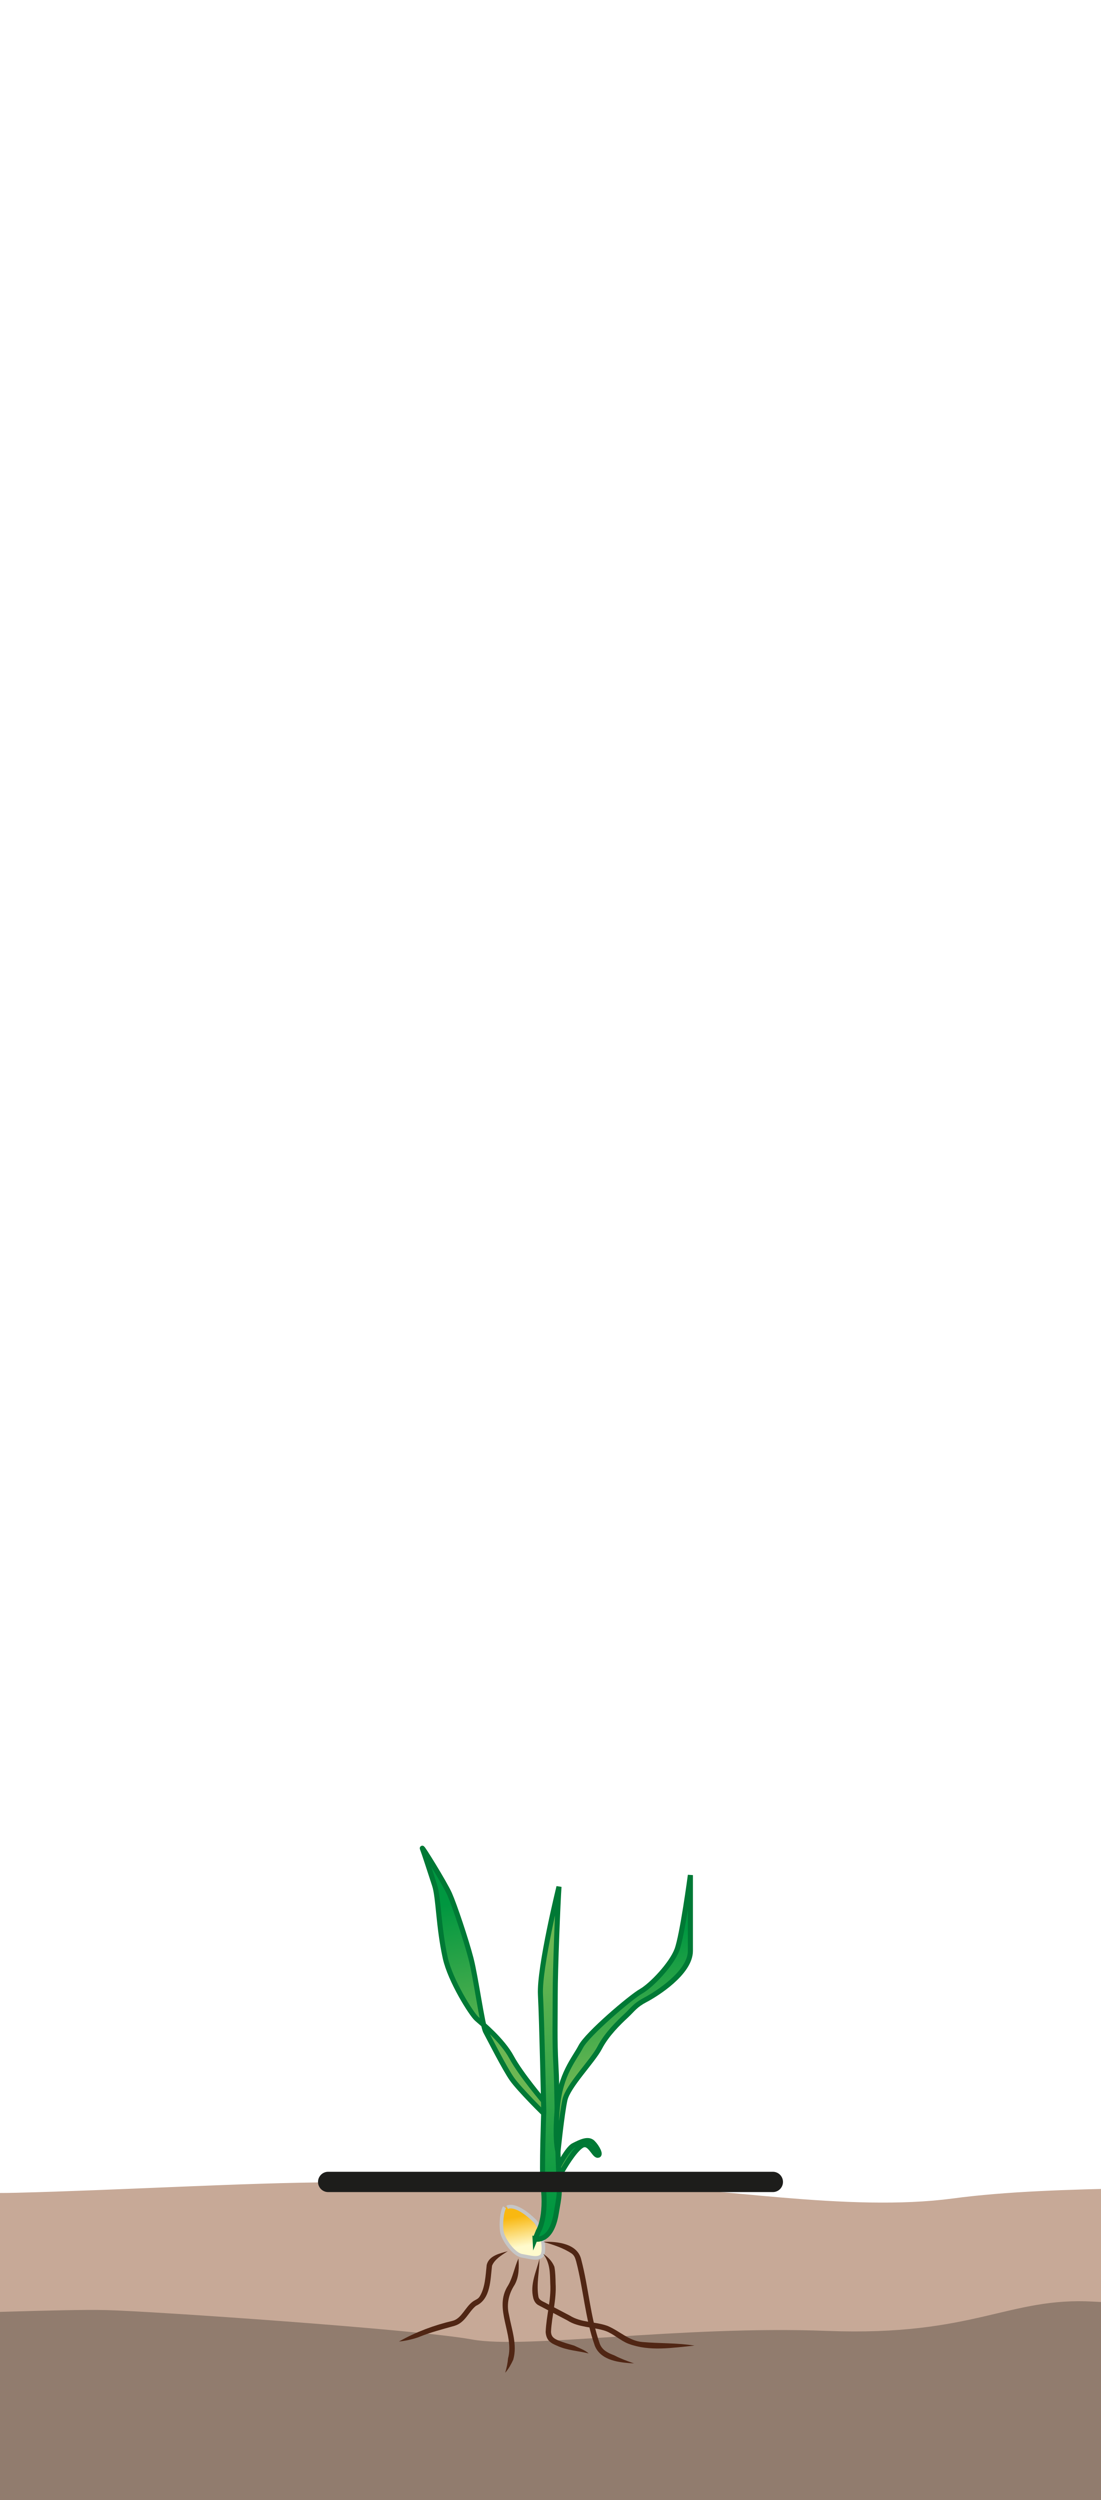 <svg xmlns="http://www.w3.org/2000/svg" xmlns:xlink="http://www.w3.org/1999/xlink" id="Warstwa_2" data-name="Warstwa 2" viewBox="0 0 162.65 369.03"><defs><style>      .cls-1 {        fill: #917c6e;      }      .cls-1, .cls-2, .cls-3, .cls-4 {        stroke-width: 0px;      }      .cls-5 {        fill: url(#Nouvelle_nuance_de_dégradé_1-4);      }      .cls-5, .cls-6, .cls-7, .cls-8, .cls-9, .cls-10 {        stroke-miterlimit: 10;      }      .cls-5, .cls-7, .cls-9, .cls-10 {        stroke: #007935;        stroke-width: .75px;      }      .cls-2, .cls-8 {        fill: none;      }      .cls-6 {        fill: url(#linear-gradient);        stroke: #c6c6c6;        stroke-width: .53px;      }      .cls-7 {        fill: url(#Nouvelle_nuance_de_dégradé_1-3);      }      .cls-3 {        fill: #c7a997;      }      .cls-11 {        clip-path: url(#clippath);      }      .cls-4 {        fill: #502614;      }      .cls-8 {        stroke: #1d1d1b;        stroke-linecap: round;        stroke-width: 3px;      }      .cls-9 {        fill: url(#Nouvelle_nuance_de_dégradé_1-2);      }      .cls-10 {        fill: url(#Nouvelle_nuance_de_dégradé_1);      }    </style><clipPath id="clippath"><rect class="cls-2" width="162.65" height="369.03"></rect></clipPath><linearGradient id="linear-gradient" x1="77.44" y1="331.55" x2="76.64" y2="327.16" gradientUnits="userSpaceOnUse"><stop offset="0" stop-color="#fffacc"></stop><stop offset="1" stop-color="#f9b811"></stop></linearGradient><linearGradient id="Nouvelle_nuance_de_d&#xE9;grad&#xE9;_1" data-name="Nouvelle nuance de d&#xE9;grad&#xE9; 1" x1="73.62" y1="303.03" x2="69.5" y2="280.44" gradientUnits="userSpaceOnUse"><stop offset="0" stop-color="#6db753"></stop><stop offset="1" stop-color="#009740"></stop></linearGradient><linearGradient id="Nouvelle_nuance_de_d&#xE9;grad&#xE9;_1-2" data-name="Nouvelle nuance de d&#xE9;grad&#xE9; 1" x1="85.25" y1="319.41" x2="84.84" y2="317.17" xlink:href="#Nouvelle_nuance_de_d&#xE9;grad&#xE9;_1"></linearGradient><linearGradient id="Nouvelle_nuance_de_d&#xE9;grad&#xE9;_1-3" data-name="Nouvelle nuance de d&#xE9;grad&#xE9; 1" x1="77.25" y1="288.42" x2="85.51" y2="325.61" xlink:href="#Nouvelle_nuance_de_d&#xE9;grad&#xE9;_1"></linearGradient><linearGradient id="Nouvelle_nuance_de_d&#xE9;grad&#xE9;_1-4" data-name="Nouvelle nuance de d&#xE9;grad&#xE9; 1" x1="93.86" y1="306.3" x2="90.28" y2="286.68" xlink:href="#Nouvelle_nuance_de_d&#xE9;grad&#xE9;_1"></linearGradient></defs><g id="Calque_1" data-name="Calque 1"><g class="cls-11"><g><g><path class="cls-1" d="M1983.58,336.82s-806.85-4.46-819.64-4.92c-12.78-.46-11.36.45-25.18.54-13.82.1-98.22.76-101.61-.67-3.39-1.44-16.99,3.18-31.85,2.53-14.86-.65-34.23-2.75-46.77-2.81-12.54-.05-30.84.85-43.35.95-12.5.1-32.76,7.2-48.28,3.4-15.52-3.8-37.03-2.1-56.48-4.36-19.45-2.26-73.02,2.74-73.02,2.74,0,0-37.61-1.86-51.29-2.33-13.68-.46-44.9-3.01-63.69,0-18.78,3.01-55.91-1.33-68.49-1.45-12.58-.12-84.39,4.42-92.37,3.25-7.98-1.17-24.51.17-40.75-3.26-16.24-3.43-38.08,2.33-43.69,0-5.61-2.33-54.14,1.89-59.51,1.99-5.37.1-54.39-.08-58.94-.54-4.56-.46-21.66.46-29.64,0-7.98-.46-25.1-2.47-33.07-2.57-7.97-.1-31.69,3.03-35.22,2.57-3.52-.46-3.23-5.29-17.34-2.57-14.11,2.72-24.23-1.56-41.11-.83-16.88.73-34.84,3.86-46.95,3.4-12.11-.46-42.88,1.22-54.28-3.48-11.4-4.71-31.03,3.6-40.02,0-8.99-3.6-42.34-.47-51.31-1.49-8.97-1.01-28.11,2.62-55.59-.3-27.47-2.92-57.11-1.5-62.81,0-5.7,1.5-250.24,4.32-250.24,4.32l-.49,18.97v35.94H1983.58v-45.63h-1.68l1.68-3.4Z"></path><path class="cls-3" d="M-460.74,325.06s291.7-2.44,304.48-2.7c12.78-.25,11.36.24,25.18.3,13.82.05,98.22.42,101.61-.37,3.39-.79,16.99,1.74,31.85,1.38,14.86-.36,34.23-1.51,46.77-1.54,12.54-.03,30.84.47,43.35.52,12.5.05,32.76,3.94,48.28,1.86,15.52-2.08,37.02-1.15,56.48-2.39,19.45-1.24,73.02,1.5,73.02,1.5,0,0,37.61-1.02,51.29-1.27,13.68-.25,44.9-1.65,63.69,0,18.78,1.65,55.91-.73,68.49-.79,12.58-.07,84.39,2.42,92.37,1.78,7.98-.64,24.51.09,40.75-1.78,16.24-1.88,38.08,1.27,43.69,0,5.61-1.27,54.14,1.04,59.51,1.09s54.39-.05,58.94-.3c4.56-.25,21.66.25,29.64,0,7.98-.25,25.1-1.35,33.07-1.41,7.97-.05,31.69,1.66,35.22,1.41,3.52-.25,3.23-2.9,17.34-1.41,14.11,1.49,24.23-.85,41.11-.45s34.84,2.11,46.95,1.86c12.11-.25,42.88.67,54.28-1.91,11.4-2.58,31.03,1.97,40.02,0,8.99-1.97,42.34-.26,51.31-.81,8.97-.55,28.11,1.43,55.59-.17,27.47-1.6,814.3-.82,820,0s10.03,2.36,10.03,2.36l-.68,16.64s-770.92-1.16-784.12,0c-13.19,1.16-65.2-.09-79.06-.22-13.86-.13-26.35-3.43-41.21-1.26-14.86,2.18-9.07,3.32-33.06,3.28-23.99-.05-42.23-1.12-59.33-.58-17.1.54-16.63.63-28.26.58-11.63-.05-25.01,2.35-32.67.38s-30.31-.29-30.31-.29c0,0-27.51-4.63-39.04-.46-11.54,4.18-31.5,2.61-37.23,2.68-5.74.07-1.93-.98-20.93-1.06-19-.08-13.3-1.2-26.98-1.24-13.68-.05-13.19-1.16-28.82,0-15.63,1.16-13.97,3.76-36.16,1.68s-32.77-3.96-42.28-2.46c-9.5,1.5-41.46,1-41.46,1,0,0-21.38,2.01-47.47,2.08-26.08.07-32.21-.38-38.27-1.06-6.05-.69-27.74-.95-33.99-.52-6.26.43-37.01,1.18-46.7-.35-9.69-1.53-24.05-2.3-35.12-.96-11.07,1.34-25.28,2.08-34.21,1.19-8.93-.9-16.72.42-37.25,1.7-20.53,1.28-47.88-.8-53.58-1.58-5.7-.77-43.39-1.24-54.75-1.31-11.36-.07-33.64-1.34-47.21-.57-13.57.77-19.2,1.36-31.84.63-12.64-.73-17.61,5.15-39.36,4.32-21.75-.83-44.55,2.74-52.53,1.26-7.98-1.48-47.39-4.17-53.9-4.33-6.51-.17-22.78.6-27.75.52s-23.38,1.1-28.07,1.4c-4.69.31-86.33-6.18-97.16-5.04-10.83,1.14-49.59.84-55.28,1.29-5.7.45-266.43,0-266.43,0l-1.82-14.12Z"></path></g><g><path class="cls-6" d="M74.54,325.81c-.39.59-.59,2.45-.39,3.63.2,1.18,1.77,3.34,2.94,3.53,1.18.2,2.35.59,2.94,0,.59-.59.09-4.02-.99-5.1-1.07-1.08-2.94-2.55-4.12-2.06"></path><path class="cls-10" d="M80.39,310.25s-3.43-4.02-4.81-6.57c-1.37-2.55-4.38-5-5.16-5.69-.79-.69-3.9-5.63-4.64-8.98-1.02-4.62-.99-8.94-1.58-10.74-.59-1.8-1.55-4.78-1.8-5.41-.26-.63,3.27,5.04,4.01,6.7.74,1.66,2.47,6.84,3.16,9.49.7,2.65,1.69,9.93,2.17,10.82.48.88,2.83,5.52,3.9,7.03,1.07,1.51,4.93,5.37,5.11,5.44.18.07,0-1.55,0-1.55l-.37-.54Z"></path><path class="cls-9" d="M81.97,320.9s1.64-3.64,2.77-4.21c1.13-.58,2.18-1.06,2.83-.42.65.65,1.29,1.87.73,1.87-.57,0-1.21-2.09-2.34-1.45s-2.83,3.63-2.83,3.63l-.57.65-.59-.06Z"></path><path class="cls-7" d="M79.05,330.49s2.37.65,3.11-3.72c.46-2.74.58-2.73.37-6.31-.2-3.58-.2-12.18-.41-15.66-.2-3.48-.1-6.76-.1-10.44s.4-13.72.56-15.87c0,0-2.94,11.93-2.74,15.93.21,3.99.49,17.27.49,17.27,0,0-.33,8.86-.1,10.79.58,4.91-.69,6.83-.69,6.83l-.49,1.19Z"></path><path class="cls-5" d="M82.43,317.61s.57-5.57,1.02-7.63c.44-2.06,4.12-5.74,5.15-7.73,1.03-1.99,2.87-3.75,3.9-4.71,1.03-.96,1.32-1.55,2.87-2.36,1.55-.81,6.62-3.97,6.62-7.21v-11.19s-1.18,8.9-1.99,11.04c-.81,2.13-3.75,5.23-5.3,6.11-1.55.88-7.95,6.33-8.9,8.17-.96,1.84-3.02,4.05-3.46,8.98-.44,4.93.09,6.52.09,6.52Z"></path><path class="cls-4" d="M80.25,330.91c2.05-.07,5.11.23,5.63,2.68,1.08,4.11,1.32,8.36,2.72,12.35.36.98,1.22,1.38,2.15,1.73.91.48,1.91.84,2.92,1.19-2.08-.11-4.9-.37-5.8-2.61-1.43-4.04-1.69-8.38-2.75-12.43-.16-.56-.27-.87-.64-1.16-1.24-.84-2.75-1.32-4.23-1.75h0Z"></path><path class="cls-4" d="M80.25,332.69c.68.45,1.29,1.04,1.65,1.9.16.9.16,1.65.18,2.47.15,2.37-.56,4.79-.68,7.1.02.81.49,1.07,1.19,1.35.71.28,1.47.5,2.23.72.63.32,1.63.66,2.14,1.16-1.55-.39-3.17-.44-4.67-1.14-.39-.17-.77-.31-1.16-.69-.38-.39-.49-.91-.52-1.34.1-2.46.83-4.68.68-7.15-.05-1.62-.02-3.02-1.04-4.38h0Z"></path><path class="cls-4" d="M79.7,333.36c-.01,1.88-.48,3.84-.16,5.65.09.57.83.75,1.21.99,0,0,3.43,1.8,3.43,1.8,1.71,1.07,3.68.85,5.54,1.51,1.81.74,3.18,2.23,5.18,2.39,2.5.22,5.17.12,7.7.53-3.23.31-6.64.91-9.78-.28-1.21-.48-2.18-1.45-3.36-1.88-1.8-.61-3.98-.48-5.63-1.55,0,0-3.44-1.81-3.44-1.81l-.86-.45c-.43-.23-.64-.66-.74-1.01-.53-2.05.44-3.95.92-5.87h0Z"></path><path class="cls-4" d="M76.59,333.36c.09,1.32.1,2.7-.56,3.89-.87,1.33-1.23,2.84-.84,4.43.38,2.1,1.27,4.44.63,6.63-.32.7-.69,1.37-1.19,1.93.21-.71.37-1.42.42-2.12.97-3.55-2.22-7.36.01-10.77.72-1.23.93-2.67,1.53-3.98h0Z"></path><path class="cls-4" d="M75.03,332.28c-.93.6-1.96,1.21-2.34,2.16-.26,2.03-.17,4.91-2.37,5.92-1.11.88-1.57,2.47-3.17,2.95-1.83.52-3.65.98-5.38,1.7-.91.31-1.88.52-2.83.62,2.51-1.42,5.18-2.41,7.97-3.07,1.3-.37,1.82-2.02,2.94-2.83.44-.31.75-.34,1.02-.76.81-1.31.86-3.1,1.03-4.65.34-1.39,1.97-1.7,3.12-2.03h0Z"></path><line class="cls-8" x1="48.48" y1="322.07" x2="114.17" y2="322.07"></line></g></g></g></g></svg>